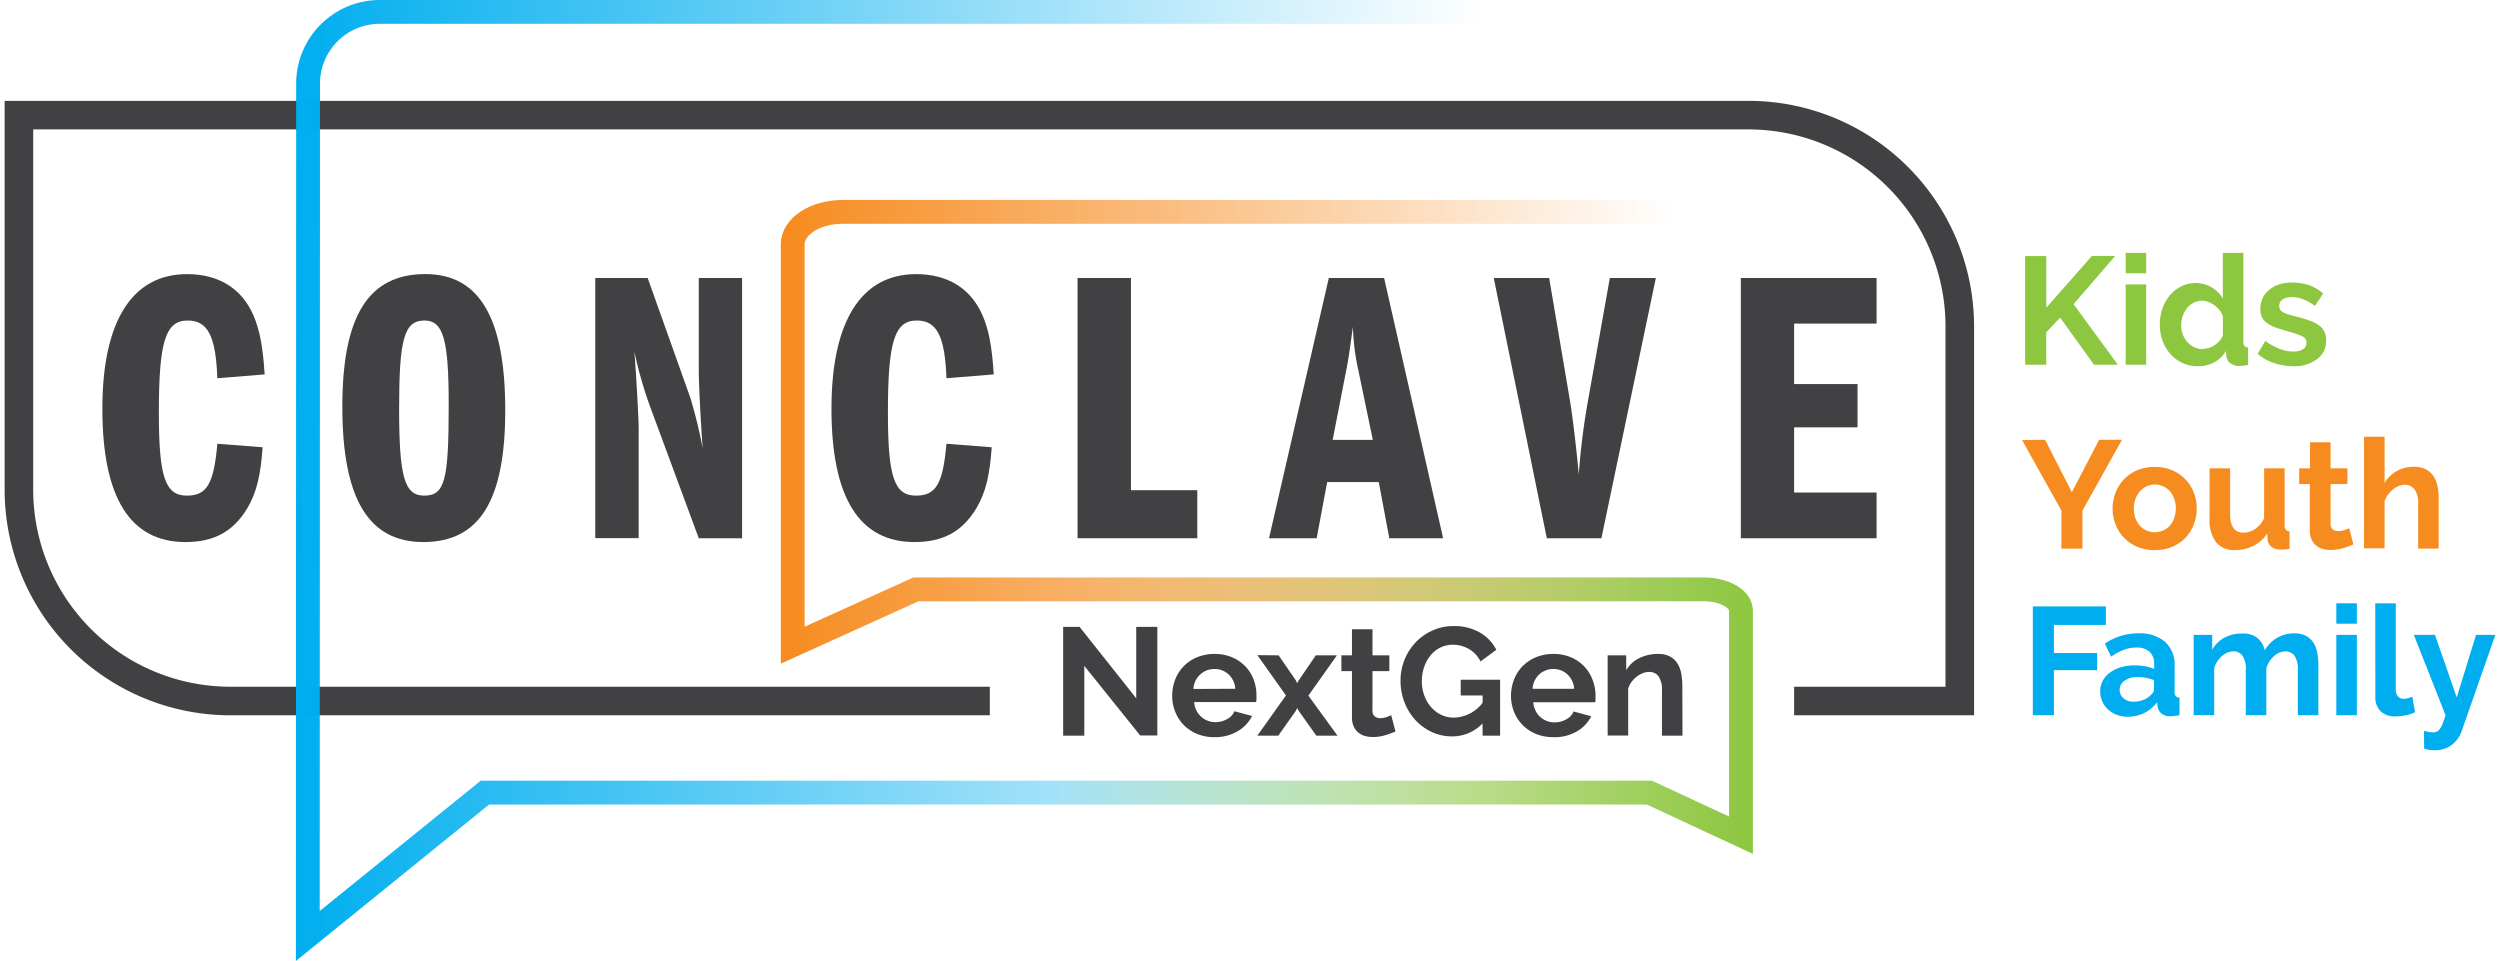 <?xml version="1.0" encoding="UTF-8"?>
<svg width="320px" height="123px" xmlns="http://www.w3.org/2000/svg" xmlns:xlink="http://www.w3.org/1999/xlink" viewBox="0 0 522.91 201.74">
  <defs>
    <style>.cls-1{fill:#414042;}.cls-2,.cls-6,.cls-7{fill:none;stroke-miterlimit:10;stroke-width:5px;}.cls-2{stroke:url(#New_Gradient_Swatch_2);}.cls-3{fill:#8dc63f;}.cls-4{fill:#f68b1f;}.cls-5{fill:#00aeef;}.cls-6{stroke:url(#New_Gradient_Swatch_3);}.cls-7{stroke:url(#New_Gradient_Swatch_1);}</style>
    <linearGradient id="New_Gradient_Swatch_2" x1="61.15" y1="100.87" x2="344.42" y2="100.87" gradientUnits="userSpaceOnUse">
      <stop offset="0" stop-color="#00aeef"></stop>
      <stop offset="0.88" stop-color="#00aeef" stop-opacity="0"></stop>
    </linearGradient>
    <linearGradient id="New_Gradient_Swatch_3" x1="367.06" y1="150.25" x2="219.17" y2="150.25" gradientUnits="userSpaceOnUse">
      <stop offset="0" stop-color="#8dc63f"></stop>
      <stop offset="1" stop-color="#8dc63f" stop-opacity="0"></stop>
    </linearGradient>
    <linearGradient id="New_Gradient_Swatch_1" x1="6.29" y1="90.65" x2="-191.43" y2="90.65" gradientTransform="matrix(-1, 0, 0, 1, 169.2, 0)" gradientUnits="userSpaceOnUse">
      <stop offset="0" stop-color="#f68b1f"></stop>
      <stop offset="0.95" stop-color="#f68b1f" stop-opacity="0"></stop>
    </linearGradient>
  </defs>
  <g id="Layer_2" data-name="Layer 2">
    <g id="Layer_1-2" data-name="Layer 1">
      <path class="cls-1" d="M413.47,150.17H375.69v-6h31.78V68.51a41.38,41.38,0,0,0-41.34-41.34H6v75.66a41.39,41.39,0,0,0,41.34,41.34H206.83v6H47.34A47.4,47.4,0,0,1,0,102.83V21.17H366.13a47.39,47.39,0,0,1,47.34,47.34Z"></path>
      <path class="cls-2" d="M344.42,2.5H78.76a15.06,15.06,0,0,0-15.05,15l-.06,179,37.18-30.1H344.42"></path>
      <path class="cls-3" d="M424.19,76.57V53.76h4.44V64.6l9.58-10.87h4.89l-8.75,10.13,9.3,12.71h-5l-7.11-9.88-2.92,3.06v6.82Z"></path>
      <path class="cls-3" d="M445.29,57.37V53.09h4.31v4.28Zm0,19.2V59.71h4.31V76.57Z"></path>
      <path class="cls-3" d="M460.47,76.89a7.56,7.56,0,0,1-5.76-2.54,8.51,8.51,0,0,1-1.65-2.78,9.66,9.66,0,0,1-.6-3.43,10.21,10.21,0,0,1,.56-3.41A9.08,9.08,0,0,1,454.58,62,7.19,7.19,0,0,1,457,60.1a6.84,6.84,0,0,1,3-.68,6.41,6.41,0,0,1,3.36.91,6.53,6.53,0,0,1,2.33,2.34V53.09H470V71.62a1.57,1.57,0,0,0,.23,1,1,1,0,0,0,.77.32v3.67a9.68,9.68,0,0,1-1.83.22,3,3,0,0,1-1.9-.57,2.13,2.13,0,0,1-.84-1.52l-.09-1.06a6.16,6.16,0,0,1-2.53,2.43A7.13,7.13,0,0,1,460.47,76.89Zm1.13-3.67a4,4,0,0,0,1.25-.2,4.3,4.3,0,0,0,1.19-.6,5.24,5.24,0,0,0,1-.9,3.68,3.68,0,0,0,.66-1.13v-4a4.74,4.74,0,0,0-.72-1.3,5.43,5.43,0,0,0-1.06-1,5.55,5.55,0,0,0-1.26-.69,3.59,3.59,0,0,0-1.3-.26,3.9,3.9,0,0,0-1.79.42,4.4,4.4,0,0,0-1.4,1.14,5.77,5.77,0,0,0-.9,1.66,6,6,0,0,0-.32,1.93,5.22,5.22,0,0,0,.36,2,5,5,0,0,0,1,1.58,4.38,4.38,0,0,0,3.35,1.44Z"></path>
      <path class="cls-3" d="M480.61,76.89a13,13,0,0,1-4.15-.67A10.31,10.31,0,0,1,473,74.29l1.61-2.71a13.55,13.55,0,0,0,3,1.66,8,8,0,0,0,2.91.56,3.72,3.72,0,0,0,2-.48,1.55,1.55,0,0,0,.74-1.38,1.38,1.38,0,0,0-.87-1.32,19.07,19.07,0,0,0-2.83-1c-1.1-.3-2-.59-2.8-.86a7.56,7.56,0,0,1-1.87-1,3.32,3.32,0,0,1-1-1.23,4,4,0,0,1-.32-1.65,5.3,5.3,0,0,1,.5-2.32,5,5,0,0,1,1.4-1.75,6.53,6.53,0,0,1,2.11-1.11,8.47,8.47,0,0,1,2.62-.39,11.38,11.38,0,0,1,3.55.55,8.46,8.46,0,0,1,3,1.77l-1.73,2.6a10.13,10.13,0,0,0-2.5-1.41,6.78,6.78,0,0,0-2.39-.45,3.51,3.51,0,0,0-1.84.45,1.57,1.57,0,0,0-.74,1.45,1.4,1.4,0,0,0,.18.74,1.65,1.65,0,0,0,.56.51,5.63,5.63,0,0,0,1,.44c.41.13.94.28,1.56.43q1.74.45,3,.9a8,8,0,0,1,2,1,3.81,3.81,0,0,1,1.16,1.33,4.22,4.22,0,0,1,.37,1.82,4.67,4.67,0,0,1-1.84,3.91A7.84,7.84,0,0,1,480.61,76.89Z"></path>
      <path class="cls-4" d="M428.37,92.33l5.63,11,5.72-11h4.8l-8.3,14.86v8h-4.41v-8l-8.27-14.8Z"></path>
      <path class="cls-4" d="M451.4,115.49a9.15,9.15,0,0,1-3.7-.71,8.24,8.24,0,0,1-4.53-4.69,9,9,0,0,1-.62-3.31,9.14,9.14,0,0,1,.62-3.35,8.29,8.29,0,0,1,4.53-4.7,9.32,9.32,0,0,1,3.7-.7,9.15,9.15,0,0,1,3.68.7,8.32,8.32,0,0,1,4.52,4.7,9.14,9.14,0,0,1,.61,3.35,9,9,0,0,1-.61,3.31,8.41,8.41,0,0,1-1.73,2.78,8.2,8.2,0,0,1-2.77,1.91A9.11,9.11,0,0,1,451.4,115.49ZM447,106.78a6,6,0,0,0,.34,2,5.21,5.21,0,0,0,.93,1.59,4.33,4.33,0,0,0,1.4,1,4.28,4.28,0,0,0,3.48,0,4.33,4.33,0,0,0,1.4-1,5,5,0,0,0,.93-1.61,5.9,5.9,0,0,0,.34-2.06,5.75,5.75,0,0,0-.34-2,4.9,4.9,0,0,0-.93-1.61,4.33,4.33,0,0,0-1.4-1,4.24,4.24,0,0,0-1.74-.37,4,4,0,0,0-1.74.39,4.51,4.51,0,0,0-1.4,1.06,5.19,5.19,0,0,0-.93,1.61A6,6,0,0,0,447,106.78Z"></path>
      <path class="cls-4" d="M468.26,115.49a4.8,4.8,0,0,1-4-1.67,7.75,7.75,0,0,1-1.35-4.95V98.32h4.31v9.61q0,3.9,2.8,3.9a4.5,4.5,0,0,0,2.43-.76,5.39,5.39,0,0,0,1.91-2.3V98.32h4.31v11.9a1.5,1.5,0,0,0,.24,1,1,1,0,0,0,.79.32v3.67a8.08,8.08,0,0,1-1.08.16l-.79,0a3.06,3.06,0,0,1-1.88-.53,2.07,2.07,0,0,1-.85-1.46L475,112a7.14,7.14,0,0,1-2.89,2.6A8.71,8.71,0,0,1,468.26,115.49Z"></path>
      <path class="cls-4" d="M493.09,114.3a17.81,17.81,0,0,1-2.12.77,8.88,8.88,0,0,1-2.64.39,6.57,6.57,0,0,1-1.69-.22,3.66,3.66,0,0,1-1.38-.73,3.39,3.39,0,0,1-.95-1.29,4.55,4.55,0,0,1-.36-1.91v-9.68h-2.22V98.32H484V92.85h4.31v5.47h3.54v3.31h-3.54v8.23a1.53,1.53,0,0,0,.47,1.27,1.75,1.75,0,0,0,1.14.37,4,4,0,0,0,1.32-.22c.43-.15.77-.28,1-.39Z"></path>
      <path class="cls-4" d="M511,115.17H506.7v-9.46a4.78,4.78,0,0,0-.74-2.94,2.53,2.53,0,0,0-2.1-1,3.35,3.35,0,0,0-1.22.26,4.77,4.77,0,0,0-1.22.72,5.9,5.9,0,0,0-1.06,1.11,4.41,4.41,0,0,0-.71,1.42v9.84h-4.31V91.69h4.31v9.75a6.41,6.41,0,0,1,2.53-2.53A7.1,7.1,0,0,1,505.7,98a5.51,5.51,0,0,1,2.67.56,4.29,4.29,0,0,1,1.61,1.49,6.32,6.32,0,0,1,.8,2.13,13.11,13.11,0,0,1,.23,2.44Z"></path>
      <path class="cls-5" d="M425.8,150.15V127.31h15.34v3.89H430.23v5.89h9.08v3.6h-9.08v9.46Z"></path>
      <path class="cls-5" d="M445.71,150.47a6.38,6.38,0,0,1-2.29-.41,5.31,5.31,0,0,1-1.83-1.12,5.19,5.19,0,0,1-1.21-1.69,5.09,5.09,0,0,1-.43-2.12,4.74,4.74,0,0,1,.53-2.21A5.07,5.07,0,0,1,442,141.2a7.39,7.39,0,0,1,2.27-1.11,10.14,10.14,0,0,1,2.89-.4,12.44,12.44,0,0,1,2.21.19,9.58,9.58,0,0,1,1.91.55v-1a3.4,3.4,0,0,0-.95-2.58,3.94,3.94,0,0,0-2.81-.9,7.51,7.51,0,0,0-2.64.48,12.69,12.69,0,0,0-2.64,1.42l-1.32-2.73a12.42,12.42,0,0,1,7-2.16,8.22,8.22,0,0,1,5.65,1.79,6.54,6.54,0,0,1,2,5.16v5.24a1.55,1.55,0,0,0,.24,1,1.06,1.06,0,0,0,.79.32v3.67a10.36,10.36,0,0,1-1.9.22,2.85,2.85,0,0,1-1.88-.55,2.33,2.33,0,0,1-.82-1.44l-.1-.94a7.5,7.5,0,0,1-2.73,2.26A7.91,7.91,0,0,1,445.71,150.47Zm1.22-3.16a5.51,5.51,0,0,0,2.07-.38,3.72,3.72,0,0,0,1.53-1,1.55,1.55,0,0,0,.71-1.22v-1.93a10.18,10.18,0,0,0-1.67-.47,8.87,8.87,0,0,0-1.74-.18,4.59,4.59,0,0,0-2.73.76,2.26,2.26,0,0,0-1.07,1.91,2.3,2.3,0,0,0,.84,1.82A3,3,0,0,0,446.93,147.31Z"></path>
      <path class="cls-5" d="M485.75,150.15h-4.31v-9.46a5,5,0,0,0-.69-3,2.25,2.25,0,0,0-1.91-.93,3.57,3.57,0,0,0-2.41,1,5.36,5.36,0,0,0-1.61,2.55v9.82h-4.31v-9.46a5,5,0,0,0-.69-3,2.27,2.27,0,0,0-1.92-.93,3.67,3.67,0,0,0-2.39,1,5.17,5.17,0,0,0-1.63,2.54v9.85h-4.31V133.29h3.89v3.12a6.49,6.49,0,0,1,2.56-2.53,7.63,7.63,0,0,1,3.72-.88,4.78,4.78,0,0,1,3.28,1,4.65,4.65,0,0,1,1.48,2.54,7.19,7.19,0,0,1,2.6-2.65,7,7,0,0,1,3.6-.92,5,5,0,0,1,2.55.58,4.21,4.21,0,0,1,1.54,1.51,6.44,6.44,0,0,1,.76,2.12,15,15,0,0,1,.2,2.42Z"></path>
      <path class="cls-5" d="M489.52,130.94v-4.28h4.31v4.28Zm0,19.21V133.29h4.31v16.86Z"></path>
      <path class="cls-5" d="M497.69,126.66H502v18.08a2.13,2.13,0,0,0,.45,1.45,1.63,1.63,0,0,0,1.29.51,3.09,3.09,0,0,0,.85-.13,5.12,5.12,0,0,0,.88-.32l.58,3.28a8.26,8.26,0,0,1-2,.65,11.11,11.11,0,0,1-2.1.22,4.34,4.34,0,0,1-3.13-1.07,4.11,4.11,0,0,1-1.11-3.08Z"></path>
      <path class="cls-5" d="M507.92,153.43c.36.1.72.18,1.06.24a6.22,6.22,0,0,0,.87.08,2,2,0,0,0,.77-.16,1.63,1.63,0,0,0,.64-.57,4.68,4.68,0,0,0,.58-1.11,17.43,17.43,0,0,0,.61-1.76l-6.66-16.86h4.44l4.57,13.12,4.05-13.12h4.06l-7.08,20.2a6.08,6.08,0,0,1-2.09,2.9,5.89,5.89,0,0,1-3.67,1.12,7.4,7.4,0,0,1-1-.08,6,6,0,0,1-1.11-.27Z"></path>
      <path class="cls-6" d="M219.17,123.73H356.73c4.29,0,7.8,2,7.8,4.46l0,47.16L345.3,166.4H219.17"></path>
      <path class="cls-7" d="M360.63,44.48H175.92c-5.76,0-10.47,3.06-10.47,6.8l0,84.17,25.85-11.71H360.63"></path>
      <path class="cls-1" d="M226.67,139.8v14.64h-4.44V131.6h3.44l11.9,15v-15H242v22.81h-3.6Z"></path>
      <path class="cls-1" d="M254,154.76a9.38,9.38,0,0,1-3.67-.69,8.46,8.46,0,0,1-2.8-1.88,8.33,8.33,0,0,1-1.78-2.77,8.82,8.82,0,0,1-.63-3.31,9.4,9.4,0,0,1,.61-3.4,8.24,8.24,0,0,1,4.58-4.71,9.45,9.45,0,0,1,3.72-.71,9.15,9.15,0,0,1,3.68.71,8.43,8.43,0,0,1,2.77,1.9,8.19,8.19,0,0,1,1.74,2.76,9.43,9.43,0,0,1,.59,3.29c0,.28,0,.54,0,.8a2.71,2.71,0,0,1-.08.64h-13a4.81,4.81,0,0,0,.48,1.77,4.38,4.38,0,0,0,2.38,2.16,4.59,4.59,0,0,0,1.61.29,5,5,0,0,0,2.43-.63,3.33,3.33,0,0,0,1.56-1.66l3.7,1a7.55,7.55,0,0,1-3,3.17A9.18,9.18,0,0,1,254,154.76Zm4.37-10.16a4.46,4.46,0,0,0-1.4-3,4.23,4.23,0,0,0-3-1.15,4.38,4.38,0,0,0-1.63.31,4.2,4.2,0,0,0-1.33.85,4.37,4.37,0,0,0-1,1.32,4.74,4.74,0,0,0-.44,1.71Z"></path>
      <path class="cls-1" d="M267.46,137.58l3.63,5.28.26.58.32-.58,3.6-5.28h4.44l-6,8.46,6.11,8.4h-4.44l-3.73-5.24-.29-.55-.26.55-3.7,5.24H263L269,146l-6-8.46Z"></path>
      <path class="cls-1" d="M292,153.57a19.76,19.76,0,0,1-2.12.77,8.88,8.88,0,0,1-2.64.39,6.11,6.11,0,0,1-1.69-.23,3.64,3.64,0,0,1-1.38-.72,3.39,3.39,0,0,1-.95-1.29,4.55,4.55,0,0,1-.36-1.91V140.9h-2.22v-3.32h2.22v-5.47h4.31v5.47h3.54v3.32h-3.54v8.23a1.53,1.53,0,0,0,.47,1.27,1.75,1.75,0,0,0,1.14.37,4,4,0,0,0,1.32-.22c.43-.15.77-.28,1-.39Z"></path>
      <path class="cls-1" d="M310.27,151.87a8.72,8.72,0,0,1-6.37,2.73,10.1,10.1,0,0,1-4.23-.9,10.74,10.74,0,0,1-3.44-2.48,11.84,11.84,0,0,1-2.32-3.71,12.56,12.56,0,0,1-.85-4.62,11.59,11.59,0,0,1,3.2-8.06,11.25,11.25,0,0,1,3.52-2.47,10.47,10.47,0,0,1,4.41-.92,10.7,10.7,0,0,1,5.52,1.35,8.82,8.82,0,0,1,3.46,3.63l-3.32,2.45a6.15,6.15,0,0,0-2.43-2.61,6.67,6.67,0,0,0-3.39-.9,5.87,5.87,0,0,0-2.65.61,6.2,6.2,0,0,0-2.06,1.68,7.76,7.76,0,0,0-1.32,2.44,9.13,9.13,0,0,0-.47,2.93,8.54,8.54,0,0,0,.52,3,7.52,7.52,0,0,0,1.41,2.42,6.69,6.69,0,0,0,2.14,1.63,6.09,6.09,0,0,0,2.69.59,7.78,7.78,0,0,0,6-3.12V146h-4.6V142.7h8.27v11.74h-3.67Z"></path>
      <path class="cls-1" d="M325.13,154.76a9.33,9.33,0,0,1-3.66-.69,8.28,8.28,0,0,1-4.59-4.65,8.82,8.82,0,0,1-.63-3.31,9.41,9.41,0,0,1,.62-3.4,8.13,8.13,0,0,1,1.77-2.8,8.48,8.48,0,0,1,2.81-1.91,9.37,9.37,0,0,1,3.71-.71,9.16,9.16,0,0,1,3.69.71,8.49,8.49,0,0,1,2.76,1.9,8,8,0,0,1,1.74,2.76A9.22,9.22,0,0,1,334,146c0,.28,0,.54,0,.8a3.36,3.36,0,0,1-.08.64h-13a5,5,0,0,0,.49,1.77,4.09,4.09,0,0,0,1,1.32,4.45,4.45,0,0,0,1.38.84,4.67,4.67,0,0,0,1.61.29,5,5,0,0,0,2.43-.63,3.33,3.33,0,0,0,1.56-1.66l3.7,1a7.46,7.46,0,0,1-3,3.17A9.22,9.22,0,0,1,325.13,154.76Zm4.38-10.16a4.51,4.51,0,0,0-1.4-3,4.26,4.26,0,0,0-3-1.15,4.33,4.33,0,0,0-1.62.31,4.25,4.25,0,0,0-1.34.85,4.52,4.52,0,0,0-1.38,3Z"></path>
      <path class="cls-1" d="M352.25,154.44h-4.31V145a4.94,4.94,0,0,0-.71-3,2.33,2.33,0,0,0-2-.93,3.52,3.52,0,0,0-1.32.26,4.88,4.88,0,0,0-1.27.72,5.69,5.69,0,0,0-1.08,1.11,4.41,4.41,0,0,0-.71,1.42v9.84h-4.31V137.58h3.9v3.12a6.38,6.38,0,0,1,2.7-2.51,8.68,8.68,0,0,1,4-.9,5.12,5.12,0,0,1,2.57.58,4.21,4.21,0,0,1,1.54,1.51,6.27,6.27,0,0,1,.76,2.13,13.84,13.84,0,0,1,.21,2.41Z"></path>
      <path class="cls-1" d="M44.66,79.41c-.33-8.85-2-12.12-6.22-12.12-4.67,0-6.06,4.42-6.06,19.32,0,13.51,1.31,17.44,5.89,17.44,4.18,0,5.65-2.45,6.39-10.89l9.5.74c-.41,6-1.31,9.58-3.19,12.77-2.95,4.92-7,7.13-13,7.13q-17.45,0-17.45-28c0-18.34,6.23-28.25,17.77-28.25,6.64,0,11.47,3,13.92,8.6,1.31,3,2,6.47,2.38,12.45Z"></path>
      <path class="cls-1" d="M105.1,86.12c0,19-5.41,27.68-17.2,27.68-11.54,0-17-9.17-17-28.42,0-19.08,5.49-27.84,17.44-27.84C99.69,57.54,105.1,66.79,105.1,86.12Zm-22.28-.33c0,14.41,1.15,18.26,5.25,18.26,4.34,0,5.16-3.11,5.16-19.08,0-13.75-1.15-17.68-5.08-17.68C83.89,67.29,82.82,71.13,82.82,85.79Z"></path>
      <path class="cls-1" d="M124,58.36h11l8.93,25.06a100.81,100.81,0,0,1,2.62,10.72c-.33-4.5-.82-12.85-.82-16.54V58.36h9.09V113h-9.09L135.4,85.06a88.78,88.78,0,0,1-3.19-11.22c.41,5.24.9,14,.9,16.13v23H124Z"></path>
      <path class="cls-1" d="M197.73,79.41c-.33-8.85-2-12.12-6.23-12.12-4.67,0-6.06,4.42-6.06,19.32,0,13.51,1.31,17.44,5.9,17.44,4.18,0,5.65-2.45,6.39-10.89l9.5.74c-.41,6-1.31,9.58-3.2,12.77-2.95,4.92-7,7.13-13,7.13q-17.44,0-17.44-28c0-18.34,6.22-28.25,17.77-28.25,6.63,0,11.46,3,13.92,8.6,1.31,3,2,6.47,2.38,12.45Z"></path>
      <path class="cls-1" d="M225.25,58.36h11.21v44.55h13.93V113H225.25Z"></path>
      <path class="cls-1" d="M289.61,58.36,302,113h-11.3l-2.21-11.79H277.66L275.45,113h-10L278,58.36Zm-5.4,19.41a47.6,47.6,0,0,1-1.15-9.18c-.49,3.61-.82,6.06-1.31,8.69l-2.94,15.06h8.43Z"></path>
      <path class="cls-1" d="M312.63,58.36h11.63l4.5,26.53c.74,5.08,1.39,11,1.72,14.74a145.39,145.39,0,0,1,1.8-14.74L337,58.36h9.66L335.23,113H323.77Z"></path>
      <path class="cls-1" d="M375.69,80.63H389v9.09H375.69V103.4H393V113h-28.5V58.36H393v9.58H375.69Z"></path>
    </g>
  </g>
</svg>
